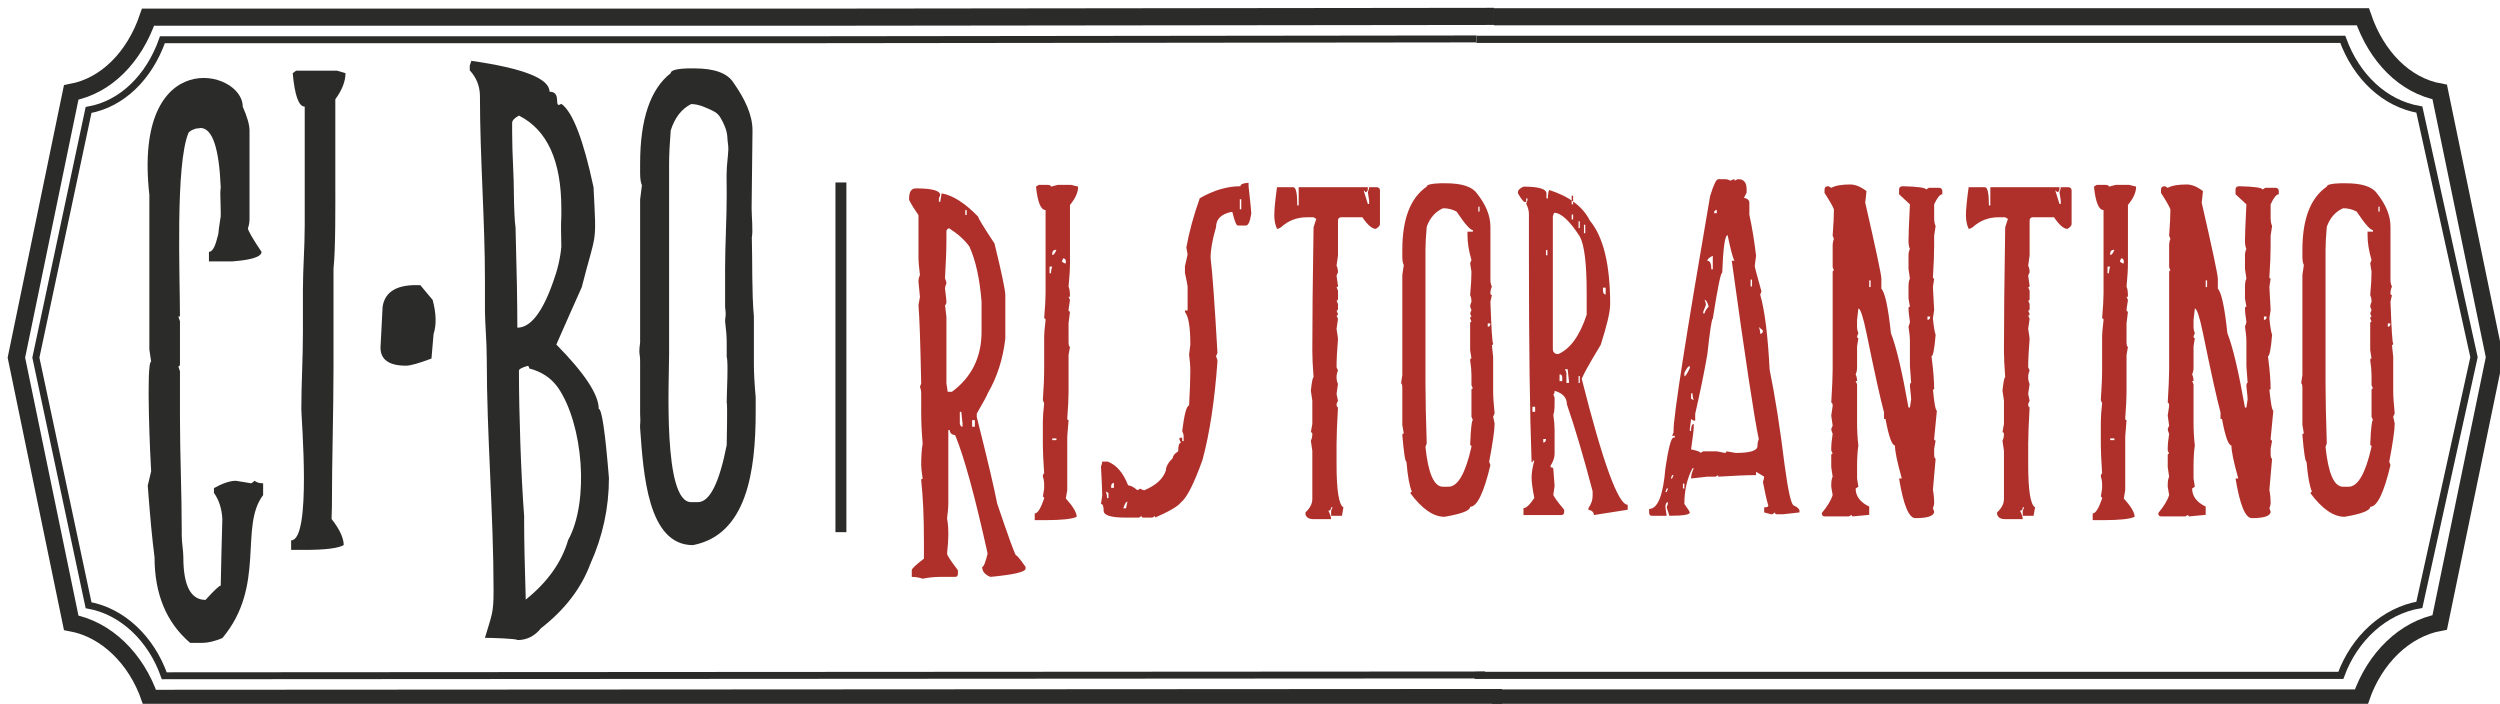 <?xml version="1.0" encoding="UTF-8"?>
<!DOCTYPE svg PUBLIC "-//W3C//DTD SVG 1.1//EN" "http://www.w3.org/Graphics/SVG/1.1/DTD/svg11.dtd">
<svg version="1.1" xmlns="http://www.w3.org/2000/svg" xmlns:xlink="http://www.w3.org/1999/xlink" x="0" y="0" width="228.769" height="64.404" viewBox="0, 0, 228.769, 64.404">
  <g id="Livello_1">
    <path d="M136.711,1.537 L156.56,1.537 L176.585,1.537 L216.221,1.537 C217.475,5.207 220.07,7.834 223.253,8.418 L228.269,32.687 L223.253,56.955 C220.07,57.539 217.299,60.197 216.046,63.867 L136.535,63.867" fill-opacity="0" stroke="#2B2B2A" stroke-width="1.568"/>
    <path d="M136.711,1.5 L73.209,1.574 L53.183,1.574 L13.547,1.574 C12.294,5.245 9.699,7.871 6.516,8.455 L1.5,32.724 L6.516,56.992 C9.699,57.577 12.47,60.234 13.723,63.904 L137.443,63.83" fill-opacity="0" stroke="#2B2B2A" stroke-width="1.568"/>
    <path d="M135.112,3.6 L154.901,3.6 L174.865,3.6 L214.38,3.6 C215.629,7.027 218.216,9.48 221.389,10.025 L226.39,32.686 L221.389,55.347 C218.216,55.893 215.454,58.374 214.204,61.801 L134.937,61.801" fill-opacity="0" stroke="#2B2B2A" stroke-width="0.658"/>
    <path d="M135.107,3.563 L72.209,3.637 L52.96,3.637 L14.863,3.637 C13.658,7.064 11.164,9.517 8.105,10.062 L3.283,32.723 L8.105,55.384 C11.164,55.93 13.827,58.411 15.032,61.838 L135.901,61.764" fill-opacity="0" stroke="#2B2B2A" stroke-width="0.634"/>
    <path d="M22.211,9.755 C22.626,10.698 22.834,11.426 22.834,11.941 L22.834,20.012 C22.834,20.338 22.785,20.629 22.687,20.885 C22.687,21.092 23.102,21.811 23.931,23.046 C23.931,23.492 23.047,23.782 21.278,23.919 L20.346,23.919 C19.907,23.919 19.557,23.919 19.119,23.919 L19.119,23.046 C19.424,23.046 19.68,22.608 19.888,21.734 C19.977,21.472 20.007,21.286 20.034,20.885 L20.199,19.78 L20.199,19.344 C20.199,18.616 20.165,18.529 20.168,18.102 C20.169,17.9 20.138,17.57 20.199,17.159 C20.052,13.526 19.431,11.709 18.332,11.709 C18.276,11.757 18.045,11.734 17.911,11.774 C17.614,11.863 17.337,12.011 17.253,12.146 C16.038,15.004 16.467,25.231 16.467,28.958 L16.32,28.958 L16.467,29.395 L16.467,33.302 C16.467,33.456 16.417,33.534 16.32,33.534 L16.467,33.97 L16.467,37.878 L16.467,38.11 C16.467,41.599 16.631,45.135 16.631,48.571 L16.631,49.008 C16.631,49.669 16.777,50.399 16.777,50.987 C16.777,53.593 17.455,54.895 18.808,54.895 C19.601,54.021 20.065,53.584 20.199,53.584 C20.199,53.073 20.339,47.512 20.346,47.492 C20.296,46.549 20.04,45.753 19.577,45.101 L19.577,44.664 C20.382,44.219 21.053,43.996 21.589,43.996 L22.999,44.228 L23.31,43.996 C23.48,44.15 23.737,44.228 24.078,44.228 L24.078,45.306 C21.866,48.203 24.366,53.6 20.346,58.391 C19.638,58.682 19.022,58.829 18.497,58.829 L17.4,58.829 C15.228,56.978 14.142,54.363 14.142,50.987 C13.935,49.428 13.728,47.244 13.52,44.433 L13.832,43.122 C13.768,42.399 13.345,33.096 13.832,33.096 L13.667,31.99 L13.667,21.323 C13.667,20.718 13.667,20.181 13.667,19.576 C13.667,18.971 13.667,18.432 13.667,17.828 C12.131,4.036 22.211,6.309 22.211,9.755" fill="#2B2B2A"/>
    <path d="M27.097,6.465 C28.385,6.465 29.505,6.465 30.83,6.465 L31.617,6.696 C31.617,7.433 31.306,8.231 30.684,9.086 L30.684,16.721 C30.684,18.685 30.717,22.733 30.519,24.587 C30.519,27.599 30.519,30.467 30.519,33.533 C30.519,37.795 30.372,42 30.372,46.387 L30.341,47.493 C31.171,48.537 31.452,49.334 31.452,49.883 C30.927,50.174 29.738,50.32 27.884,50.32 L26.64,50.32 L26.64,49.445 C28.522,49.445 27.573,38.318 27.573,37.44 C27.573,35.15 27.719,32.799 27.719,30.475 L27.719,26.542 C27.719,24.577 27.884,22.662 27.884,20.654 L27.884,9.756 C27.335,9.756 26.969,8.736 26.786,6.696 z" fill="#2B2B2A"/>
    <path d="M38.468,26.1 L39.593,27.449 C39.922,28.683 39.949,29.724 39.675,30.572 L39.483,32.808 C38.33,33.246 37.553,33.463 37.151,33.463 C35.596,33.463 34.819,32.911 34.819,31.806 L35.011,28.066 C35.23,26.654 36.382,25.998 38.468,26.1" fill="#2B2B2A"/>
    <path d="M47.487,33.919 C47.487,37.803 47.673,43.391 47.963,47.235 L47.963,47.877 C47.963,49.403 48.012,51.733 48.11,54.869 C50.098,53.276 51.391,51.459 51.989,49.42 C53.941,45.89 53.373,38.827 51.055,35.461 C50.433,34.587 49.555,34.005 48.421,33.714 C48.421,33.559 48.372,33.482 48.275,33.482 C47.75,33.636 47.487,33.782 47.487,33.919 z M46.865,11.247 L46.865,12.12 C46.865,14.164 47.03,16.006 47.03,18.007 C47.03,18.549 47.085,20.287 47.176,20.835 C47.286,24.707 47.341,27.758 47.341,29.986 C48.536,29.986 49.622,28.606 50.598,25.847 C51.013,24.734 51.269,23.645 51.367,22.583 C51.367,21.874 51.327,21.238 51.341,20.443 C51.345,20.227 51.353,19.999 51.367,19.755 L51.367,19.086 C51.367,14.717 50.073,11.88 47.487,10.578 C47.073,10.801 46.865,11.024 46.865,11.247 z M43.132,5.566 C47.902,6.251 50.287,7.194 50.287,8.393 C51.487,8.393 50.575,10.02 51.367,9.499 C52.403,10.235 53.385,12.78 54.313,17.133 C54.59,22.634 54.586,20.968 53.233,26.285 C53.227,26.294 50.918,31.475 50.909,31.528 C53.495,34.151 54.789,36.113 54.789,37.415 C55.069,37.415 55.38,39.523 55.722,43.739 C55.722,46.463 55.154,49.086 54.02,51.605 C53.19,53.832 51.684,55.795 49.5,57.491 C48.927,58.212 48.207,58.571 47.341,58.571 C47.341,58.434 44.861,58.366 44.377,58.366 C45.041,56.116 45.164,56.133 45.164,53.995 C45.164,47.034 44.542,39.897 44.542,32.839 C44.542,31.331 44.377,29.434 44.377,28.469 L44.377,25.642 C44.377,20.19 43.919,14.424 43.919,8.83 C43.919,7.905 43.608,7.107 42.986,6.439 L42.986,6.002 z" fill="#2B2B2A"/>
    <path d="M61.228,14.973 L61.228,32.429 C61.228,34.806 60.646,45.95 63.241,45.95 L63.864,45.95 C64.937,45.95 65.815,44.211 66.499,40.731 C66.499,40.069 66.584,37.025 66.499,36.798 C66.499,36.003 66.661,33.091 66.499,32.659 L66.499,31.349 C66.499,30.817 66.449,30.166 66.352,29.395 C66.352,28.947 66.477,29.006 66.352,28.083 L66.352,24.587 C66.352,22.395 66.499,20.034 66.499,17.827 C66.499,16.191 66.429,15.892 66.609,14.233 C66.701,13.382 66.614,13.305 66.575,12.815 C66.545,12.439 66.591,11.903 65.932,10.775 C65.778,10.51 65.572,10.305 65.233,10.143 C64.597,9.839 63.941,9.524 63.241,9.524 C62.363,9.969 61.741,10.775 61.375,11.94 C61.277,13.174 61.228,14.185 61.228,14.973 z M62.931,6.259 L63.553,6.259 C65.383,6.259 66.571,6.696 67.121,7.57 C68.157,9.045 68.86,10.501 68.86,11.94 L68.778,19.036 C68.778,19.773 68.918,21.117 68.798,21.734 C68.861,23.819 68.785,26.835 68.987,28.958 L68.987,33.302 C68.987,34.108 69.042,35.127 69.151,36.361 L69.151,37.672 C69.151,43.182 68.319,48.941 63.406,49.883 C59.256,49.883 58.877,43.298 58.576,39.188 C58.539,38.795 58.637,38.877 58.576,37.878 L58.576,33.097 C58.576,32.231 58.418,32.51 58.576,31.349 L58.576,18.264 L58.74,16.953 C58.631,16.713 58.576,16.345 58.576,15.848 L58.576,14.973 C58.576,10.913 59.509,8.153 61.375,6.696 C61.375,6.439 61.894,6.294 62.931,6.259" fill="#2B2B2A"/>
    <path d="M83.803,17.238 C85.289,17.238 86.036,17.446 86.036,17.851 L85.917,18.158 L85.917,18.465 L86.036,18.465 L86.166,17.692 C87.188,17.87 88.305,18.582 89.511,19.828 C89.511,19.963 90.01,20.779 91.002,22.277 C91.665,24.984 91.994,26.562 91.994,27.003 L91.994,30.981 C91.78,32.847 91.241,34.529 90.374,36.014 C90.374,36.088 90.044,36.695 89.381,37.849 L89.381,38.156 C90.374,42.097 90.997,44.743 91.251,46.087 C92.303,49.193 92.876,50.764 92.971,50.813 C93.061,50.813 93.355,51.169 93.848,51.875 L93.848,52.035 C93.848,52.336 92.772,52.587 90.623,52.79 C90.124,52.587 89.875,52.28 89.875,51.875 C90.014,51.875 90.179,51.47 90.374,50.654 C89.212,45.399 88.225,41.79 87.407,39.826 C87.078,39.777 86.914,39.623 86.914,39.359 L86.779,39.359 L86.779,45.921 C86.779,46.412 86.739,46.922 86.664,47.449 C86.739,47.836 86.779,48.296 86.779,48.837 L86.779,48.978 C86.779,49.401 86.739,49.96 86.664,50.654 C86.664,50.807 86.994,51.316 87.657,52.182 L87.657,52.489 C87.657,52.692 87.572,52.79 87.407,52.79 L86.036,52.79 C85.508,52.79 84.974,52.845 84.431,52.955 C84.107,52.845 83.778,52.79 83.434,52.79 L83.434,52.182 C83.434,52.035 83.808,51.685 84.546,51.12 L84.546,49.45 C84.546,47.29 84.461,45.455 84.296,43.945 C84.296,43.846 84.341,43.804 84.431,43.804 C84.341,43.239 84.296,42.828 84.296,42.576 C84.296,41.753 84.341,41.084 84.431,40.581 C84.341,39.611 84.296,38.647 84.296,37.684 L84.296,36.014 C84.296,35.787 84.256,35.584 84.182,35.4 L84.296,35.099 C84.222,31.318 84.137,28.931 84.047,27.924 L84.182,27.169 L84.047,25.782 C84.047,25.555 84.092,25.352 84.182,25.168 C84.092,24.474 84.047,23.916 84.047,23.498 L84.047,19.687 C83.708,19.208 83.419,18.748 83.19,18.299 L83.19,18.158 C83.19,17.545 83.394,17.238 83.803,17.238 z M88.33,19.22 L88.33,19.668 L88.459,19.668 L88.459,19.22 z M86.605,21.197 L86.605,21.81 C86.605,22.817 86.56,24.039 86.475,25.475 C86.56,25.665 86.605,25.819 86.605,25.929 C86.515,26.132 86.475,26.285 86.475,26.396 C86.56,27.114 86.605,27.513 86.605,27.599 C86.605,27.801 86.56,27.906 86.475,27.906 L86.605,28.986 L86.605,35.081 L86.724,35.855 L87.103,35.855 C88.913,34.523 89.82,32.687 89.82,30.349 L89.82,27.599 C89.651,25.499 89.282,23.824 88.709,22.566 C88.28,21.964 87.662,21.405 86.854,20.89 C86.689,20.927 86.605,21.031 86.605,21.197 z M87.831,37.684 L87.831,38.746 C87.861,38.954 87.946,39.052 88.08,39.052 L88.08,38.746 L87.966,37.684 z M88.958,38.445 L88.958,39.052 L89.207,39.052 L89.207,38.445 z" fill="#AF302A"/>
    <path d="M95.05,16.918 L95.793,16.918 C96.047,16.918 96.177,16.967 96.177,17.078 L96.79,16.918 L98.031,16.918 L98.659,17.078 C98.659,17.594 98.41,18.152 97.911,18.754 L97.911,24.094 C97.911,24.652 97.867,25.371 97.782,26.23 C97.867,26.389 97.911,26.69 97.911,27.151 L97.782,27.151 L97.911,27.458 C97.827,27.992 97.782,28.299 97.782,28.372 C97.782,28.47 97.827,28.513 97.911,28.513 L97.782,29.594 L97.782,31.269 C97.782,31.576 97.827,31.736 97.911,31.736 L97.782,32.491 L97.782,35.855 C97.782,36.438 97.742,37.254 97.662,38.298 C97.662,38.396 97.702,38.445 97.782,38.445 L97.662,39.973 L97.662,44.847 L97.533,45.614 C98.196,46.351 98.525,46.903 98.525,47.29 C98.106,47.493 97.159,47.597 95.678,47.597 L94.686,47.597 L94.686,46.983 C94.95,46.983 95.234,46.529 95.549,45.614 C95.549,45.51 95.509,45.455 95.429,45.455 L95.549,44.7 L95.549,44.393 C95.549,44.061 95.509,43.809 95.429,43.638 C95.429,43.435 95.469,43.331 95.549,43.331 C95.469,42.134 95.429,41.269 95.429,40.728 L95.429,38.586 C95.429,38.169 95.469,37.61 95.549,36.91 L95.429,36.609 C95.509,35.492 95.549,34.529 95.549,33.712 L95.549,30.963 C95.549,30.539 95.588,29.987 95.678,29.287 C95.678,29.182 95.633,29.127 95.549,29.127 C95.633,28.121 95.678,27.359 95.678,26.844 L95.678,19.22 C95.24,19.22 94.95,18.502 94.801,17.078 z M96.291,23.173 L96.291,23.339 C96.416,23.339 96.545,23.179 96.67,22.866 L96.54,22.866 C96.376,22.903 96.291,23.007 96.291,23.173 z M97.283,23.64 L97.169,23.947 L97.418,24.094 L97.533,24.094 L97.533,23.947 C97.533,23.744 97.453,23.64 97.283,23.64 z M96.042,24.395 L96.042,25.008 L96.177,25.008 C96.177,24.781 96.212,24.579 96.291,24.395 z M96.291,40.115 L96.291,40.274 L96.67,40.274 L96.67,40.115 z" fill="#AF302A"/>
    <path d="M114.139,16.734 L114.254,16.734 L114.254,17.041 C114.423,18.563 114.503,19.398 114.503,19.539 C114.388,20.276 114.224,20.638 114.009,20.638 L113.261,20.638 C113.137,20.638 112.973,20.227 112.768,19.398 L112.648,19.398 C111.736,19.601 111.277,20.061 111.277,20.785 C110.943,21.921 110.779,22.854 110.779,23.591 C110.943,24.916 111.153,27.82 111.407,32.294 L111.277,32.595 C111.362,32.791 111.407,32.945 111.407,33.068 C111.153,36.628 110.699,39.636 110.036,42.091 C109.263,44.251 108.61,45.547 108.062,45.976 C107.783,46.339 106.99,46.799 105.699,47.364 L105.699,47.216 L105.449,47.364 L104.587,47.364 C104.507,47.364 104.472,47.315 104.472,47.216 L104.223,47.364 L102.982,47.364 C101.655,47.364 100.992,47.155 100.992,46.731 C100.992,46.326 100.913,46.117 100.748,46.117 L100.863,45.35 C100.863,44.988 100.823,44.104 100.748,42.705 C100.823,42.502 100.863,42.343 100.863,42.238 L101.361,42.238 C102.169,42.545 102.792,43.275 103.231,44.411 C103.445,44.411 103.729,44.565 104.088,44.859 L104.338,44.718 C104.502,44.816 104.632,44.859 104.717,44.859 C105.798,44.405 106.457,43.797 106.691,43.03 C106.691,42.705 106.9,42.33 107.319,41.913 C107.319,41.71 107.484,41.508 107.813,41.299 C107.813,40.783 107.897,40.526 108.062,40.526 L107.932,40.225 L107.932,40.059 L108.181,40.059 L108.181,40.366 L108.311,40.366 L108.311,39.9 C108.311,39.789 108.266,39.636 108.181,39.433 C108.376,37.886 108.585,37.113 108.81,37.113 C108.884,35.719 108.924,34.676 108.924,33.982 C108.924,33.504 108.884,32.994 108.81,32.454 L108.924,31.521 C108.924,29.937 108.76,28.949 108.431,28.55 L108.431,28.409 L108.675,28.409 L108.675,26.23 C108.675,26.138 108.595,25.714 108.431,24.972 L108.431,24.364 L108.675,23.284 C108.6,22.909 108.56,22.7 108.56,22.651 C108.805,21.264 109.213,19.76 109.787,18.14 C111.053,17.409 112.294,17.041 113.511,17.041 C113.511,16.876 113.72,16.771 114.139,16.734 z M113.451,18.232 L113.451,19.147 L113.586,19.147 L113.586,18.232 z M101.68,44.485 L101.68,44.644 L101.93,44.644 L101.93,44.178 C101.765,44.215 101.68,44.319 101.68,44.485 z M101.182,44.97 C101.261,45.148 101.302,45.356 101.302,45.583 L101.431,45.583 L101.431,45.111 z M102.792,46.517 L103.037,46.517 L103.171,45.903 C103.042,45.903 102.917,46.111 102.792,46.517" fill="#AF302A"/>
    <path d="M116.856,17.133 L118.346,17.133 C118.591,17.133 118.711,17.692 118.711,18.803 L118.84,18.803 L118.84,17.133 L125.167,17.133 L125.167,17.274 C125.167,17.483 125.082,17.581 124.917,17.581 C124.917,17.489 124.872,17.44 124.788,17.44 L125.167,18.662 L125.286,18.662 L125.286,18.355 L125.167,17.581 C125.246,17.391 125.286,17.238 125.286,17.133 L126.029,17.133 C126.194,17.17 126.278,17.268 126.278,17.44 L126.278,20.497 C126.278,20.638 126.149,20.792 125.9,20.945 C125.556,20.945 125.147,20.589 124.668,19.883 L122.684,19.883 C122.52,19.908 122.435,20.012 122.435,20.19 L122.435,23.388 L122.305,24.309 C122.39,24.487 122.435,24.689 122.435,24.916 L122.305,25.223 L122.435,26.144 C122.435,26.236 122.39,26.285 122.305,26.285 L122.435,26.592 L122.435,27.347 C122.435,27.458 122.39,27.507 122.305,27.507 L122.435,27.814 L122.435,28.262 C122.435,28.372 122.39,28.427 122.305,28.427 L122.435,28.734 C122.435,28.826 122.39,28.875 122.305,28.875 L122.435,29.182 L122.305,30.097 C122.39,30.637 122.435,30.944 122.435,31.018 C122.35,32.08 122.305,32.945 122.305,33.602 L122.435,33.909 C122.35,34.093 122.305,34.296 122.305,34.523 C122.305,34.75 122.35,34.952 122.435,35.136 L122.305,36.051 L122.435,36.665 L122.305,36.966 C122.305,37.168 122.35,37.273 122.435,37.273 C122.35,38.795 122.305,39.918 122.305,40.636 L122.305,42.472 C122.305,44.878 122.515,46.197 122.933,46.424 L122.799,47.198 L121.806,47.198 L121.806,46.731 L121.941,46.424 L121.806,46.424 C121.806,46.633 121.727,46.731 121.557,46.731 C121.727,47.069 121.806,47.327 121.806,47.505 L120.201,47.505 C119.772,47.505 119.523,47.351 119.458,47.038 L119.458,46.891 C119.877,46.498 120.087,46.093 120.087,45.669 L120.087,41.25 L119.952,40.329 C120.042,40.151 120.087,39.949 120.087,39.722 C120.087,39.611 120.042,39.556 119.952,39.556 L120.087,38.801 L120.087,36.665 L119.952,35.744 C120.042,34.928 120.121,34.523 120.201,34.523 C120.121,33.491 120.087,32.681 120.087,32.092 C120.087,29.422 120.121,25.659 120.201,20.798 L120.45,20.03 L120.201,19.883 L119.588,19.883 C118.671,19.883 117.883,20.19 117.22,20.798 C117.065,20.896 116.946,20.945 116.856,20.945 C116.691,20.57 116.607,20.165 116.607,19.723 C116.607,19.171 116.691,18.306 116.856,17.133" fill="#AF302A"/>
    <path d="M131.803,16.771 L132.296,16.771 C133.757,16.771 134.709,17.078 135.143,17.692 C135.97,18.723 136.384,19.742 136.384,20.749 L136.384,25.622 C136.384,25.849 136.429,26.052 136.519,26.23 C136.429,26.414 136.384,26.617 136.384,26.844 C136.384,26.948 136.429,27.003 136.519,27.003 L136.384,27.599 C136.473,30.152 136.558,31.429 136.633,31.429 C136.633,31.527 136.593,31.57 136.519,31.57 L136.633,32.65 L136.633,35.689 C136.633,36.253 136.678,36.966 136.768,37.831 L136.633,38.138 L136.768,38.746 C136.768,39.359 136.598,40.526 136.269,42.257 L136.384,42.557 C135.781,45.105 135.162,46.375 134.529,46.375 C134.529,46.719 133.747,47.026 132.181,47.29 C131.174,47.29 130.137,46.578 129.07,45.148 C129.07,45.056 129.11,45.007 129.2,45.007 C128.976,44.479 128.811,43.564 128.701,42.257 C128.587,42.257 128.462,41.44 128.322,39.808 C128.322,39.715 128.367,39.666 128.457,39.666 L128.322,38.893 L128.322,35.548 C128.322,35.235 128.283,35.081 128.208,35.081 L128.322,34.326 L128.322,25.168 L128.457,24.254 C128.367,24.088 128.322,23.83 128.322,23.48 L128.322,22.866 C128.322,20.03 129.07,18.097 130.556,17.078 C130.556,16.9 130.97,16.796 131.803,16.771 z M135.277,18.913 L135.277,19.361 L135.392,19.361 L135.392,18.913 z M130.441,22.866 L130.441,35.081 C130.441,36.468 130.481,38.304 130.556,40.581 L130.441,40.888 C130.686,43.319 131.219,44.54 132.047,44.54 L132.545,44.54 C133.403,44.54 134.101,43.319 134.649,40.888 C134.649,40.777 134.609,40.728 134.529,40.728 C134.589,39.206 134.674,38.445 134.779,38.445 L134.649,38.138 L134.649,35.689 C134.649,35.597 134.694,35.548 134.779,35.548 L134.649,35.241 L134.649,34.326 C134.649,33.952 134.609,33.498 134.529,32.957 C134.529,32.847 134.569,32.798 134.649,32.798 L134.529,32.043 L134.529,29.594 C134.529,29.489 134.569,29.434 134.649,29.434 L134.529,29.127 C134.529,29.029 134.569,28.986 134.649,28.986 L134.529,28.679 L134.649,28.372 L134.529,28.065 C134.529,27.961 134.569,27.801 134.649,27.599 C134.649,27.372 134.609,27.175 134.529,27.003 C134.609,26.132 134.649,25.413 134.649,24.867 L134.529,24.094 L134.649,23.787 C134.405,22.971 134.285,22.209 134.285,21.504 L134.285,21.197 L134.779,21.197 L134.779,21.055 C134.534,21.055 134.041,20.491 133.288,19.361 C132.909,19.159 132.495,19.055 132.047,19.055 C131.349,19.367 130.85,19.932 130.556,20.749 C130.481,21.608 130.441,22.32 130.441,22.866 z M136.14,29.594 L136.14,29.9 C136.304,29.9 136.384,29.796 136.384,29.594 z" fill="#AF302A"/>
    <path d="M139.41,17.078 C140.811,17.078 141.514,17.287 141.514,17.71 L141.514,18.158 L141.644,18.158 C141.644,17.821 141.684,17.563 141.763,17.385 C143.603,17.974 144.844,18.907 145.487,20.19 C146.724,21.675 147.342,24.223 147.342,27.832 C147.342,28.526 147.053,29.766 146.479,31.552 L145.737,32.798 C145.268,33.589 144.934,34.209 144.74,34.664 C146.679,42.349 148.08,46.191 148.947,46.191 L148.947,46.645 L145.851,47.13 C145.851,46.879 145.687,46.713 145.353,46.645 L145.353,46.498 C145.607,46.13 145.737,45.761 145.737,45.399 L145.737,44.951 C144.904,41.784 144.121,39.139 143.383,37.002 C143.383,36.395 143.01,35.977 142.257,35.762 C142.257,35.965 142.217,36.069 142.142,36.069 L142.257,36.376 L142.257,36.861 C142.257,37.444 142.217,37.807 142.142,37.941 C142.217,38.5 142.257,38.961 142.257,39.323 L142.257,41.514 C142.257,41.864 142.137,42.232 141.893,42.613 L141.893,42.76 C142.057,42.76 142.142,42.809 142.142,42.92 L142.257,44.485 L142.142,45.258 C142.142,45.387 142.471,45.854 143.134,46.645 L143.134,46.823 C143.134,47.026 143.05,47.13 142.885,47.13 L139.41,47.13 L139.41,46.498 C139.664,46.498 139.993,46.185 140.402,45.565 C140.238,44.749 140.153,44.123 140.153,43.693 C140.153,43.263 140.238,42.748 140.402,42.146 L140.273,42.146 C140.273,42.257 140.232,42.306 140.153,42.306 C139.988,37.849 139.908,31.564 139.908,23.462 L139.908,19.576 C139.908,19.288 139.824,18.981 139.659,18.643 L139.774,18.318 L139.774,18.158 L139.659,18.158 L139.659,18.484 L139.525,18.484 C139.42,18.484 139.216,18.226 138.912,17.71 L138.912,17.545 C138.912,17.391 139.081,17.232 139.41,17.078 z M143.822,17.906 L143.822,18.698 L143.952,18.698 L143.952,17.906 z M142.212,19.472 L142.097,19.779 L142.097,31.914 C142.097,32.239 142.262,32.399 142.596,32.399 C143.692,31.92 144.56,30.723 145.193,28.802 L145.193,26.789 C145.193,24.131 144.984,22.412 144.565,21.645 C143.633,20.196 142.845,19.472 142.212,19.472 z M143.822,19.631 L143.822,20.08 L143.952,20.08 L143.952,19.631 z M144.45,20.245 L144.45,20.871 L144.565,20.871 L144.565,20.245 z M144.944,20.565 L144.944,21.338 L145.064,21.338 L145.064,20.565 z M141.469,22.885 L141.469,23.357 L141.599,23.357 L141.599,22.885 z M146.684,26.322 L146.684,26.629 C146.704,26.844 146.784,26.948 146.933,26.948 L146.933,26.322 z M143.209,33.786 L143.339,34.105 L143.339,35.044 L143.573,35.044 L143.573,34.879 L143.453,33.786 z M142.711,34.252 L142.711,34.879 L142.96,34.879 L142.96,34.559 C142.96,34.357 142.875,34.252 142.711,34.252 z M144.45,34.412 L144.45,35.044 L144.565,35.044 L144.565,34.412 z M140.228,37.217 L140.228,37.684 L140.477,37.684 L140.477,37.217 z M141.22,40.17 L141.22,40.495 C141.384,40.495 141.469,40.384 141.469,40.17 z" fill="#AF302A"/>
    <path d="M157.228,16.397 L157.841,16.397 C158.031,16.397 158.195,16.446 158.34,16.538 C158.504,16.446 158.634,16.397 158.719,16.397 L158.719,16.538 C158.873,16.446 158.998,16.397 159.083,16.397 C159.581,16.397 159.83,16.71 159.83,17.33 L159.83,17.637 L159.581,18.103 C159.91,18.164 160.08,18.318 160.08,18.57 L160.08,19.65 C160.339,20.847 160.543,22.099 160.693,23.406 L160.573,24.346 C160.573,24.438 160.778,25.211 161.186,26.666 L161.072,26.967 C161.481,28.36 161.77,30.643 161.934,33.823 C162.428,36.241 162.887,39.151 163.305,42.545 C163.639,45.025 163.924,46.265 164.168,46.265 C164.497,46.418 164.666,46.584 164.666,46.75 L164.666,46.891 L163.176,47.057 L162.562,47.057 C162.473,47.057 162.428,47.001 162.428,46.891 L162.183,47.057 L162.064,47.057 L161.436,46.891 L161.436,46.424 C161.69,46.424 161.815,46.375 161.815,46.265 C161.67,45.798 161.506,45.08 161.321,44.104 C161.396,43.889 161.436,43.73 161.436,43.619 L160.693,43.171 L160.693,43.478 L160.573,43.478 C159.875,43.478 158.759,43.527 157.228,43.619 L157.228,43.478 L156.984,43.619 L156.236,43.619 L154.745,43.785 C154.745,43.497 154.83,43.184 154.994,42.846 L154.88,42.846 C154.381,43.785 154.132,44.871 154.132,46.117 C154.466,46.578 154.631,46.836 154.631,46.891 C154.631,47.1 154.007,47.198 152.761,47.198 L152.512,46.424 C152.601,46.222 152.641,46.068 152.641,45.958 C152.477,45.958 152.397,46.117 152.397,46.424 L152.512,47.198 L151.156,47.198 C150.986,47.198 150.907,47.1 150.907,46.891 L150.907,46.572 C151.694,46.572 152.193,45.332 152.397,42.846 C152.676,40.98 152.926,40.041 153.14,40.041 L153.255,40.041 L153.255,39.881 L153.01,39.881 L153.14,39.574 L153.14,39.433 C153.14,38.052 154.257,30.895 156.485,17.962 C156.794,16.931 157.044,16.409 157.228,16.397 z M156.849,19.509 L157.098,19.509 L157.098,19.202 C156.934,19.226 156.849,19.325 156.849,19.509 z M155.124,37.868 L155.124,38.494 L154.994,38.494 L154.745,38.353 C154.67,38.881 154.631,39.181 154.631,39.249 L154.631,39.433 L154.745,39.433 C154.745,39.01 154.83,38.801 154.994,38.801 L154.994,38.948 C154.994,39.28 154.915,40.004 154.745,41.121 C155.324,41.244 155.608,41.348 155.608,41.447 L155.857,41.299 L157.098,41.299 L157.841,41.447 C157.931,41.447 157.976,41.397 157.976,41.299 L158.839,41.447 C160.159,41.447 160.822,41.238 160.822,40.814 C160.822,40.587 160.862,40.378 160.942,40.188 C160.528,38.242 159.706,32.804 158.469,23.861 L158.719,23.861 C158.574,23.627 158.365,22.848 158.091,21.522 C157.846,21.522 157.682,22.664 157.597,24.953 C157.457,24.953 157.173,26.359 156.735,29.164 C156.635,29.164 156.47,30.251 156.236,32.417 C155.982,33.903 155.613,35.719 155.124,37.868 z M156.236,23.861 C156.48,23.861 156.6,24.125 156.6,24.646 L156.735,24.646 L156.735,23.406 C156.4,23.566 156.236,23.713 156.236,23.861 z M160.195,25.586 L160.195,26.211 L160.324,26.211 L160.324,25.586 z M155.987,27.439 C156.067,27.642 156.106,27.795 156.106,27.906 L155.857,28.532 L155.857,28.679 L155.987,28.679 C155.987,28.532 156.111,28.323 156.356,28.047 C156.236,27.642 156.116,27.439 155.987,27.439 z M160.942,29.919 C161.027,30.109 161.072,30.318 161.072,30.545 C161.236,30.545 161.321,30.447 161.321,30.244 z M154.132,34.123 L154.132,34.43 C154.242,34.43 154.406,34.179 154.631,33.676 L154.631,33.498 C154.496,33.498 154.327,33.706 154.132,34.123 z M154.745,35.996 L154.745,36.481 L154.994,36.628 C154.915,36.431 154.88,36.223 154.88,35.996 z M153.01,43.478 L152.891,43.785 L153.01,43.785 L153.14,43.478 z M154.002,44.251 L154.002,44.7 L154.132,44.7 L154.132,44.251 z M152.512,44.7 L152.397,45.025 L152.512,45.025 L152.641,44.7 z" fill="#AF302A"/>
    <path d="M169.308,16.881 C169.776,16.881 170.275,17.084 170.798,17.489 L170.684,18.551 C171.666,22.836 172.159,25.15 172.159,25.493 L172.159,26.414 C172.488,26.758 172.783,28.114 173.032,30.478 C173.53,31.748 174.064,34.019 174.642,37.291 L174.772,37.291 L174.886,36.536 C174.886,36.438 174.851,36.039 174.772,35.333 C174.772,35.124 174.812,35.026 174.886,35.026 L174.772,33.516 L174.772,31.251 C174.772,30.876 174.727,30.422 174.642,29.882 C174.727,29.692 174.772,29.538 174.772,29.434 C174.682,28.869 174.642,28.47 174.642,28.231 C174.642,28.121 174.682,28.065 174.772,28.065 L174.642,27.31 L174.642,26.267 C174.642,25.917 174.682,25.665 174.772,25.493 L174.642,24.597 L174.642,23.37 C174.642,23.155 174.682,22.958 174.772,22.78 C174.682,22.608 174.642,22.357 174.642,22.025 C174.642,21.577 174.682,20.472 174.772,18.698 L173.779,17.778 L173.779,17.348 C173.779,17.145 173.899,17.041 174.144,17.041 C175.544,17.078 176.247,17.182 176.247,17.348 L176.497,17.188 L177.489,17.188 C177.653,17.225 177.738,17.323 177.738,17.489 L177.738,17.778 C177.524,17.778 177.274,18.085 176.99,18.698 L176.99,19.902 C176.99,20.251 177.035,20.509 177.125,20.675 L176.99,21.571 L176.99,22.473 C176.99,23.29 176.95,24.247 176.876,25.352 C176.876,25.444 176.915,25.493 176.99,25.493 L176.876,26.267 L176.99,28.372 L176.876,29.127 C176.95,29.894 177.035,30.398 177.125,30.637 C177.015,31.945 176.891,32.595 176.746,32.595 C176.911,33.841 176.99,34.86 176.99,35.64 L176.876,35.64 C177,36.929 177.125,37.579 177.239,37.579 L176.99,40.151 C176.99,40.256 177.035,40.311 177.125,40.311 L176.99,41.066 L176.99,41.514 C176.99,41.815 177.035,41.968 177.125,41.968 L176.876,44.829 C176.95,45.221 176.99,45.626 176.99,46.05 C176.99,46.154 176.95,46.314 176.876,46.517 L176.99,46.805 C176.99,47.21 176.417,47.413 175.27,47.413 C174.672,47.413 174.178,46.203 173.779,43.785 L174.029,43.785 C173.61,42.294 173.401,41.287 173.401,40.759 C173.127,40.759 172.837,39.955 172.538,38.334 L172.404,38.334 L172.404,37.739 C172.075,36.53 171.541,34.111 170.798,30.478 C170.489,28.98 170.24,28.231 170.055,28.231 L169.936,29.268 L169.936,29.882 C169.936,30.109 169.976,30.306 170.055,30.478 L169.936,30.778 C169.936,30.889 169.976,30.944 170.055,30.944 L169.936,31.699 L169.936,33.657 C169.936,33.872 169.891,34.074 169.806,34.252 C169.891,34.43 169.936,34.633 169.936,34.866 L169.806,34.866 L169.936,35.167 L169.936,38.641 C169.936,39.421 169.976,40.127 170.055,40.759 C169.976,41.256 169.936,41.913 169.936,42.742 L169.936,43.785 L170.055,44.54 L169.806,44.7 C169.806,45.405 170.22,45.958 171.048,46.357 L171.048,47.112 L169.557,47.253 C169.477,47.253 169.442,47.204 169.442,47.112 L169.193,47.253 L166.959,47.253 C166.79,47.253 166.71,47.149 166.71,46.946 C167.234,46.314 167.568,45.761 167.702,45.295 L167.573,44.54 L167.573,44.393 C167.573,44.061 167.613,43.804 167.702,43.619 L167.573,42.742 L167.573,41.661 C167.573,41.563 167.613,41.514 167.702,41.514 L167.573,41.213 L167.573,41.066 C167.573,40.71 167.613,40.249 167.702,39.703 C167.613,39.495 167.573,39.347 167.573,39.249 L167.702,38.948 L167.573,38.027 L167.702,37.15 C167.702,36.941 167.657,36.843 167.573,36.843 C167.657,35.474 167.702,34.467 167.702,33.823 L167.702,24.898 C167.702,24.806 167.742,24.757 167.817,24.757 L167.702,24.45 L167.702,22.473 C167.702,22.246 167.742,22.044 167.817,21.86 L167.702,21.571 C167.782,20.546 167.817,19.742 167.817,19.165 C167.742,18.926 167.453,18.422 166.959,17.655 L166.959,17.348 C166.959,17.145 167.079,17.041 167.323,17.041 L167.573,17.188 C167.942,16.98 168.52,16.881 169.308,16.881 z M171.048,25.659 L171.048,26.267 L171.177,26.267 L171.177,25.659 z M176.377,28.968 L176.377,29.268 C176.541,29.268 176.626,29.17 176.626,28.968 z" fill="#AF302A"/>
    <path d="M180.146,17.133 L181.636,17.133 C181.881,17.133 182.001,17.692 182.001,18.803 L182.13,18.803 L182.13,17.133 L188.457,17.133 L188.457,17.274 C188.457,17.483 188.372,17.581 188.207,17.581 C188.207,17.489 188.162,17.44 188.078,17.44 L188.457,18.662 L188.576,18.662 L188.576,18.355 L188.457,17.581 C188.537,17.391 188.576,17.238 188.576,17.133 L189.319,17.133 C189.484,17.17 189.568,17.268 189.568,17.44 L189.568,20.497 C189.568,20.638 189.439,20.792 189.19,20.945 C188.845,20.945 188.437,20.589 187.958,19.883 L185.974,19.883 C185.81,19.908 185.725,20.012 185.725,20.19 L185.725,23.388 L185.595,24.309 C185.68,24.487 185.725,24.689 185.725,24.916 L185.595,25.223 L185.725,26.144 C185.725,26.236 185.68,26.285 185.595,26.285 L185.725,26.592 L185.725,27.347 C185.725,27.458 185.68,27.507 185.595,27.507 L185.725,27.814 L185.725,28.262 C185.725,28.372 185.68,28.427 185.595,28.427 L185.725,28.734 C185.725,28.826 185.68,28.875 185.595,28.875 L185.725,29.182 L185.595,30.097 C185.68,30.637 185.725,30.944 185.725,31.018 C185.64,32.08 185.595,32.945 185.595,33.602 L185.725,33.909 C185.64,34.093 185.595,34.296 185.595,34.523 C185.595,34.75 185.64,34.952 185.725,35.136 L185.595,36.051 L185.725,36.665 L185.595,36.966 C185.595,37.168 185.64,37.273 185.725,37.273 C185.64,38.795 185.595,39.918 185.595,40.636 L185.595,42.472 C185.595,44.878 185.804,46.197 186.223,46.424 L186.089,47.198 L185.096,47.198 L185.096,46.731 L185.231,46.424 L185.096,46.424 C185.096,46.633 185.017,46.731 184.847,46.731 C185.017,47.069 185.096,47.327 185.096,47.505 L183.491,47.505 C183.062,47.505 182.813,47.351 182.748,47.038 L182.748,46.891 C183.167,46.498 183.377,46.093 183.377,45.669 L183.377,41.25 L183.242,40.329 C183.332,40.151 183.377,39.949 183.377,39.722 C183.377,39.611 183.332,39.556 183.242,39.556 L183.377,38.801 L183.377,36.665 L183.242,35.744 C183.332,34.928 183.411,34.523 183.491,34.523 C183.411,33.491 183.377,32.681 183.377,32.092 C183.377,29.422 183.411,25.659 183.491,20.798 L183.74,20.03 L183.491,19.883 L182.878,19.883 C181.961,19.883 181.173,20.19 180.51,20.798 C180.355,20.896 180.236,20.945 180.146,20.945 C179.982,20.57 179.897,20.165 179.897,19.723 C179.897,19.171 179.982,18.306 180.146,17.133" fill="#AF302A"/>
    <path d="M191.862,16.918 L192.605,16.918 C192.859,16.918 192.989,16.967 192.989,17.078 L193.602,16.918 L194.843,16.918 L195.471,17.078 C195.471,17.594 195.222,18.152 194.723,18.754 L194.723,24.094 C194.723,24.652 194.678,25.371 194.594,26.23 C194.678,26.389 194.723,26.69 194.723,27.151 L194.594,27.151 L194.723,27.458 C194.639,27.992 194.594,28.299 194.594,28.372 C194.594,28.47 194.639,28.513 194.723,28.513 L194.594,29.594 L194.594,31.269 C194.594,31.576 194.639,31.736 194.723,31.736 L194.594,32.491 L194.594,35.855 C194.594,36.438 194.554,37.254 194.474,38.298 C194.474,38.396 194.514,38.445 194.594,38.445 L194.474,39.973 L194.474,44.847 L194.345,45.614 C195.008,46.351 195.337,46.903 195.337,47.29 C194.918,47.493 193.971,47.597 192.49,47.597 L191.498,47.597 L191.498,46.983 C191.762,46.983 192.046,46.529 192.36,45.614 C192.36,45.51 192.32,45.455 192.241,45.455 L192.36,44.7 L192.36,44.393 C192.36,44.061 192.32,43.809 192.241,43.638 C192.241,43.435 192.281,43.331 192.36,43.331 C192.281,42.134 192.241,41.269 192.241,40.728 L192.241,38.586 C192.241,38.169 192.281,37.61 192.36,36.91 L192.241,36.609 C192.32,35.492 192.36,34.529 192.36,33.712 L192.36,30.963 C192.36,30.539 192.4,29.987 192.49,29.287 C192.49,29.182 192.445,29.127 192.36,29.127 C192.445,28.121 192.49,27.359 192.49,26.844 L192.49,19.22 C192.051,19.22 191.762,18.502 191.612,17.078 z M193.103,23.173 L193.103,23.339 C193.228,23.339 193.357,23.179 193.482,22.866 L193.352,22.866 C193.188,22.903 193.103,23.007 193.103,23.173 z M194.095,23.64 L193.981,23.947 L194.23,24.094 L194.345,24.094 L194.345,23.947 C194.345,23.744 194.265,23.64 194.095,23.64 z M192.854,24.395 L192.854,25.008 L192.989,25.008 C192.989,24.781 193.023,24.579 193.103,24.395 z M193.103,40.115 L193.103,40.274 L193.482,40.274 L193.482,40.115 z" fill="#AF302A"/>
    <path d="M200.098,16.881 C200.566,16.881 201.065,17.084 201.588,17.489 L201.474,18.551 C202.456,22.836 202.949,25.15 202.949,25.493 L202.949,26.414 C203.278,26.758 203.573,28.114 203.821,30.478 C204.32,31.748 204.854,34.019 205.432,37.291 L205.562,37.291 L205.676,36.536 C205.676,36.438 205.641,36.039 205.562,35.333 C205.562,35.124 205.602,35.026 205.676,35.026 L205.562,33.516 L205.562,31.251 C205.562,30.876 205.517,30.422 205.432,29.882 C205.517,29.692 205.562,29.538 205.562,29.434 C205.472,28.869 205.432,28.47 205.432,28.231 C205.432,28.121 205.472,28.065 205.562,28.065 L205.432,27.31 L205.432,26.267 C205.432,25.917 205.472,25.665 205.562,25.493 L205.432,24.597 L205.432,23.37 C205.432,23.155 205.472,22.958 205.562,22.78 C205.472,22.608 205.432,22.357 205.432,22.025 C205.432,21.577 205.472,20.472 205.562,18.698 L204.569,17.778 L204.569,17.348 C204.569,17.145 204.689,17.041 204.934,17.041 C206.334,17.078 207.037,17.182 207.037,17.348 L207.287,17.188 L208.279,17.188 C208.443,17.225 208.528,17.323 208.528,17.489 L208.528,17.778 C208.314,17.778 208.064,18.085 207.78,18.698 L207.78,19.902 C207.78,20.251 207.825,20.509 207.915,20.675 L207.78,21.571 L207.78,22.473 C207.78,23.29 207.74,24.247 207.666,25.352 C207.666,25.444 207.705,25.493 207.78,25.493 L207.666,26.267 L207.78,28.372 L207.666,29.127 C207.74,29.894 207.825,30.398 207.915,30.637 C207.805,31.945 207.681,32.595 207.536,32.595 C207.7,33.841 207.78,34.86 207.78,35.64 L207.666,35.64 C207.79,36.929 207.915,37.579 208.029,37.579 L207.78,40.151 C207.78,40.256 207.825,40.311 207.915,40.311 L207.78,41.066 L207.78,41.514 C207.78,41.815 207.825,41.968 207.915,41.968 L207.666,44.829 C207.74,45.221 207.78,45.626 207.78,46.05 C207.78,46.154 207.74,46.314 207.666,46.517 L207.78,46.805 C207.78,47.21 207.207,47.413 206.06,47.413 C205.462,47.413 204.968,46.203 204.569,43.785 L204.819,43.785 C204.4,42.294 204.191,41.287 204.191,40.759 C203.916,40.759 203.627,39.955 203.328,38.334 L203.194,38.334 L203.194,37.739 C202.865,36.53 202.331,34.111 201.588,30.478 C201.279,28.98 201.03,28.231 200.845,28.231 L200.726,29.268 L200.726,29.882 C200.726,30.109 200.765,30.306 200.845,30.478 L200.726,30.778 C200.726,30.889 200.765,30.944 200.845,30.944 L200.726,31.699 L200.726,33.657 C200.726,33.872 200.681,34.074 200.596,34.252 C200.681,34.43 200.726,34.633 200.726,34.866 L200.596,34.866 L200.726,35.167 L200.726,38.641 C200.726,39.421 200.765,40.127 200.845,40.759 C200.765,41.256 200.726,41.913 200.726,42.742 L200.726,43.785 L200.845,44.54 L200.596,44.7 C200.596,45.405 201.01,45.958 201.838,46.357 L201.838,47.112 L200.347,47.253 C200.267,47.253 200.232,47.204 200.232,47.112 L199.983,47.253 L197.749,47.253 C197.58,47.253 197.5,47.149 197.5,46.946 C198.024,46.314 198.358,45.761 198.492,45.295 L198.363,44.54 L198.363,44.393 C198.363,44.061 198.403,43.804 198.492,43.619 L198.363,42.742 L198.363,41.661 C198.363,41.563 198.403,41.514 198.492,41.514 L198.363,41.213 L198.363,41.066 C198.363,40.71 198.403,40.249 198.492,39.703 C198.403,39.495 198.363,39.347 198.363,39.249 L198.492,38.948 L198.363,38.027 L198.492,37.15 C198.492,36.941 198.447,36.843 198.363,36.843 C198.447,35.474 198.492,34.467 198.492,33.823 L198.492,24.898 C198.492,24.806 198.532,24.757 198.607,24.757 L198.492,24.45 L198.492,22.473 C198.492,22.246 198.532,22.044 198.607,21.86 L198.492,21.571 C198.572,20.546 198.607,19.742 198.607,19.165 C198.532,18.926 198.243,18.422 197.749,17.655 L197.749,17.348 C197.749,17.145 197.869,17.041 198.113,17.041 L198.363,17.188 C198.732,16.98 199.31,16.881 200.098,16.881 z M201.838,25.659 L201.838,26.267 L201.967,26.267 L201.967,25.659 z M207.167,28.968 L207.167,29.268 C207.331,29.268 207.416,29.17 207.416,28.968 z" fill="#AF302A"/>
    <path d="M214.167,16.771 L214.66,16.771 C216.121,16.771 217.073,17.078 217.507,17.692 C218.334,18.723 218.748,19.742 218.748,20.749 L218.748,25.622 C218.748,25.849 218.793,26.052 218.883,26.23 C218.793,26.414 218.748,26.617 218.748,26.844 C218.748,26.948 218.793,27.003 218.883,27.003 L218.748,27.599 C218.838,30.152 218.923,31.429 218.997,31.429 C218.997,31.527 218.957,31.57 218.883,31.57 L218.997,32.65 L218.997,35.689 C218.997,36.253 219.042,36.966 219.132,37.831 L218.997,38.138 L219.132,38.746 C219.132,39.359 218.962,40.526 218.633,42.257 L218.748,42.557 C218.145,45.105 217.526,46.375 216.893,46.375 C216.893,46.719 216.111,47.026 214.545,47.29 C213.538,47.29 212.501,46.578 211.435,45.148 C211.435,45.056 211.474,45.007 211.564,45.007 C211.34,44.479 211.175,43.564 211.066,42.257 C210.951,42.257 210.826,41.44 210.687,39.808 C210.687,39.715 210.732,39.666 210.821,39.666 L210.687,38.893 L210.687,35.548 C210.687,35.235 210.647,35.081 210.572,35.081 L210.687,34.326 L210.687,25.168 L210.821,24.254 C210.732,24.088 210.687,23.83 210.687,23.48 L210.687,22.866 C210.687,20.03 211.435,18.097 212.92,17.078 C212.92,16.9 213.334,16.796 214.167,16.771 z M217.641,18.913 L217.641,19.361 L217.756,19.361 L217.756,18.913 z M212.805,22.866 L212.805,35.081 C212.805,36.468 212.845,38.304 212.92,40.581 L212.805,40.888 C213.05,43.319 213.583,44.54 214.411,44.54 L214.909,44.54 C215.767,44.54 216.465,43.319 217.013,40.888 C217.013,40.777 216.973,40.728 216.893,40.728 C216.953,39.206 217.038,38.445 217.143,38.445 L217.013,38.138 L217.013,35.689 C217.013,35.597 217.058,35.548 217.143,35.548 L217.013,35.241 L217.013,34.326 C217.013,33.952 216.973,33.498 216.893,32.957 C216.893,32.847 216.933,32.798 217.013,32.798 L216.893,32.043 L216.893,29.594 C216.893,29.489 216.933,29.434 217.013,29.434 L216.893,29.127 C216.893,29.029 216.933,28.986 217.013,28.986 L216.893,28.679 L217.013,28.372 L216.893,28.065 C216.893,27.961 216.933,27.801 217.013,27.599 C217.013,27.372 216.973,27.175 216.893,27.003 C216.973,26.132 217.013,25.413 217.013,24.867 L216.893,24.094 L217.013,23.787 C216.769,22.971 216.649,22.209 216.649,21.504 L216.649,21.197 L217.143,21.197 L217.143,21.055 C216.898,21.055 216.405,20.491 215.652,19.361 C215.273,19.159 214.86,19.055 214.411,19.055 C213.713,19.367 213.214,19.932 212.92,20.749 C212.845,21.608 212.805,22.32 212.805,22.866 z M218.504,29.594 L218.504,29.9 C218.668,29.9 218.748,29.796 218.748,29.594 z" fill="#AF302A"/>
    <path d="M76.95,16.697 L76.95,48.697" fill-opacity="0" stroke="#2B2B2A" stroke-width="1"/>
  </g>
</svg>
